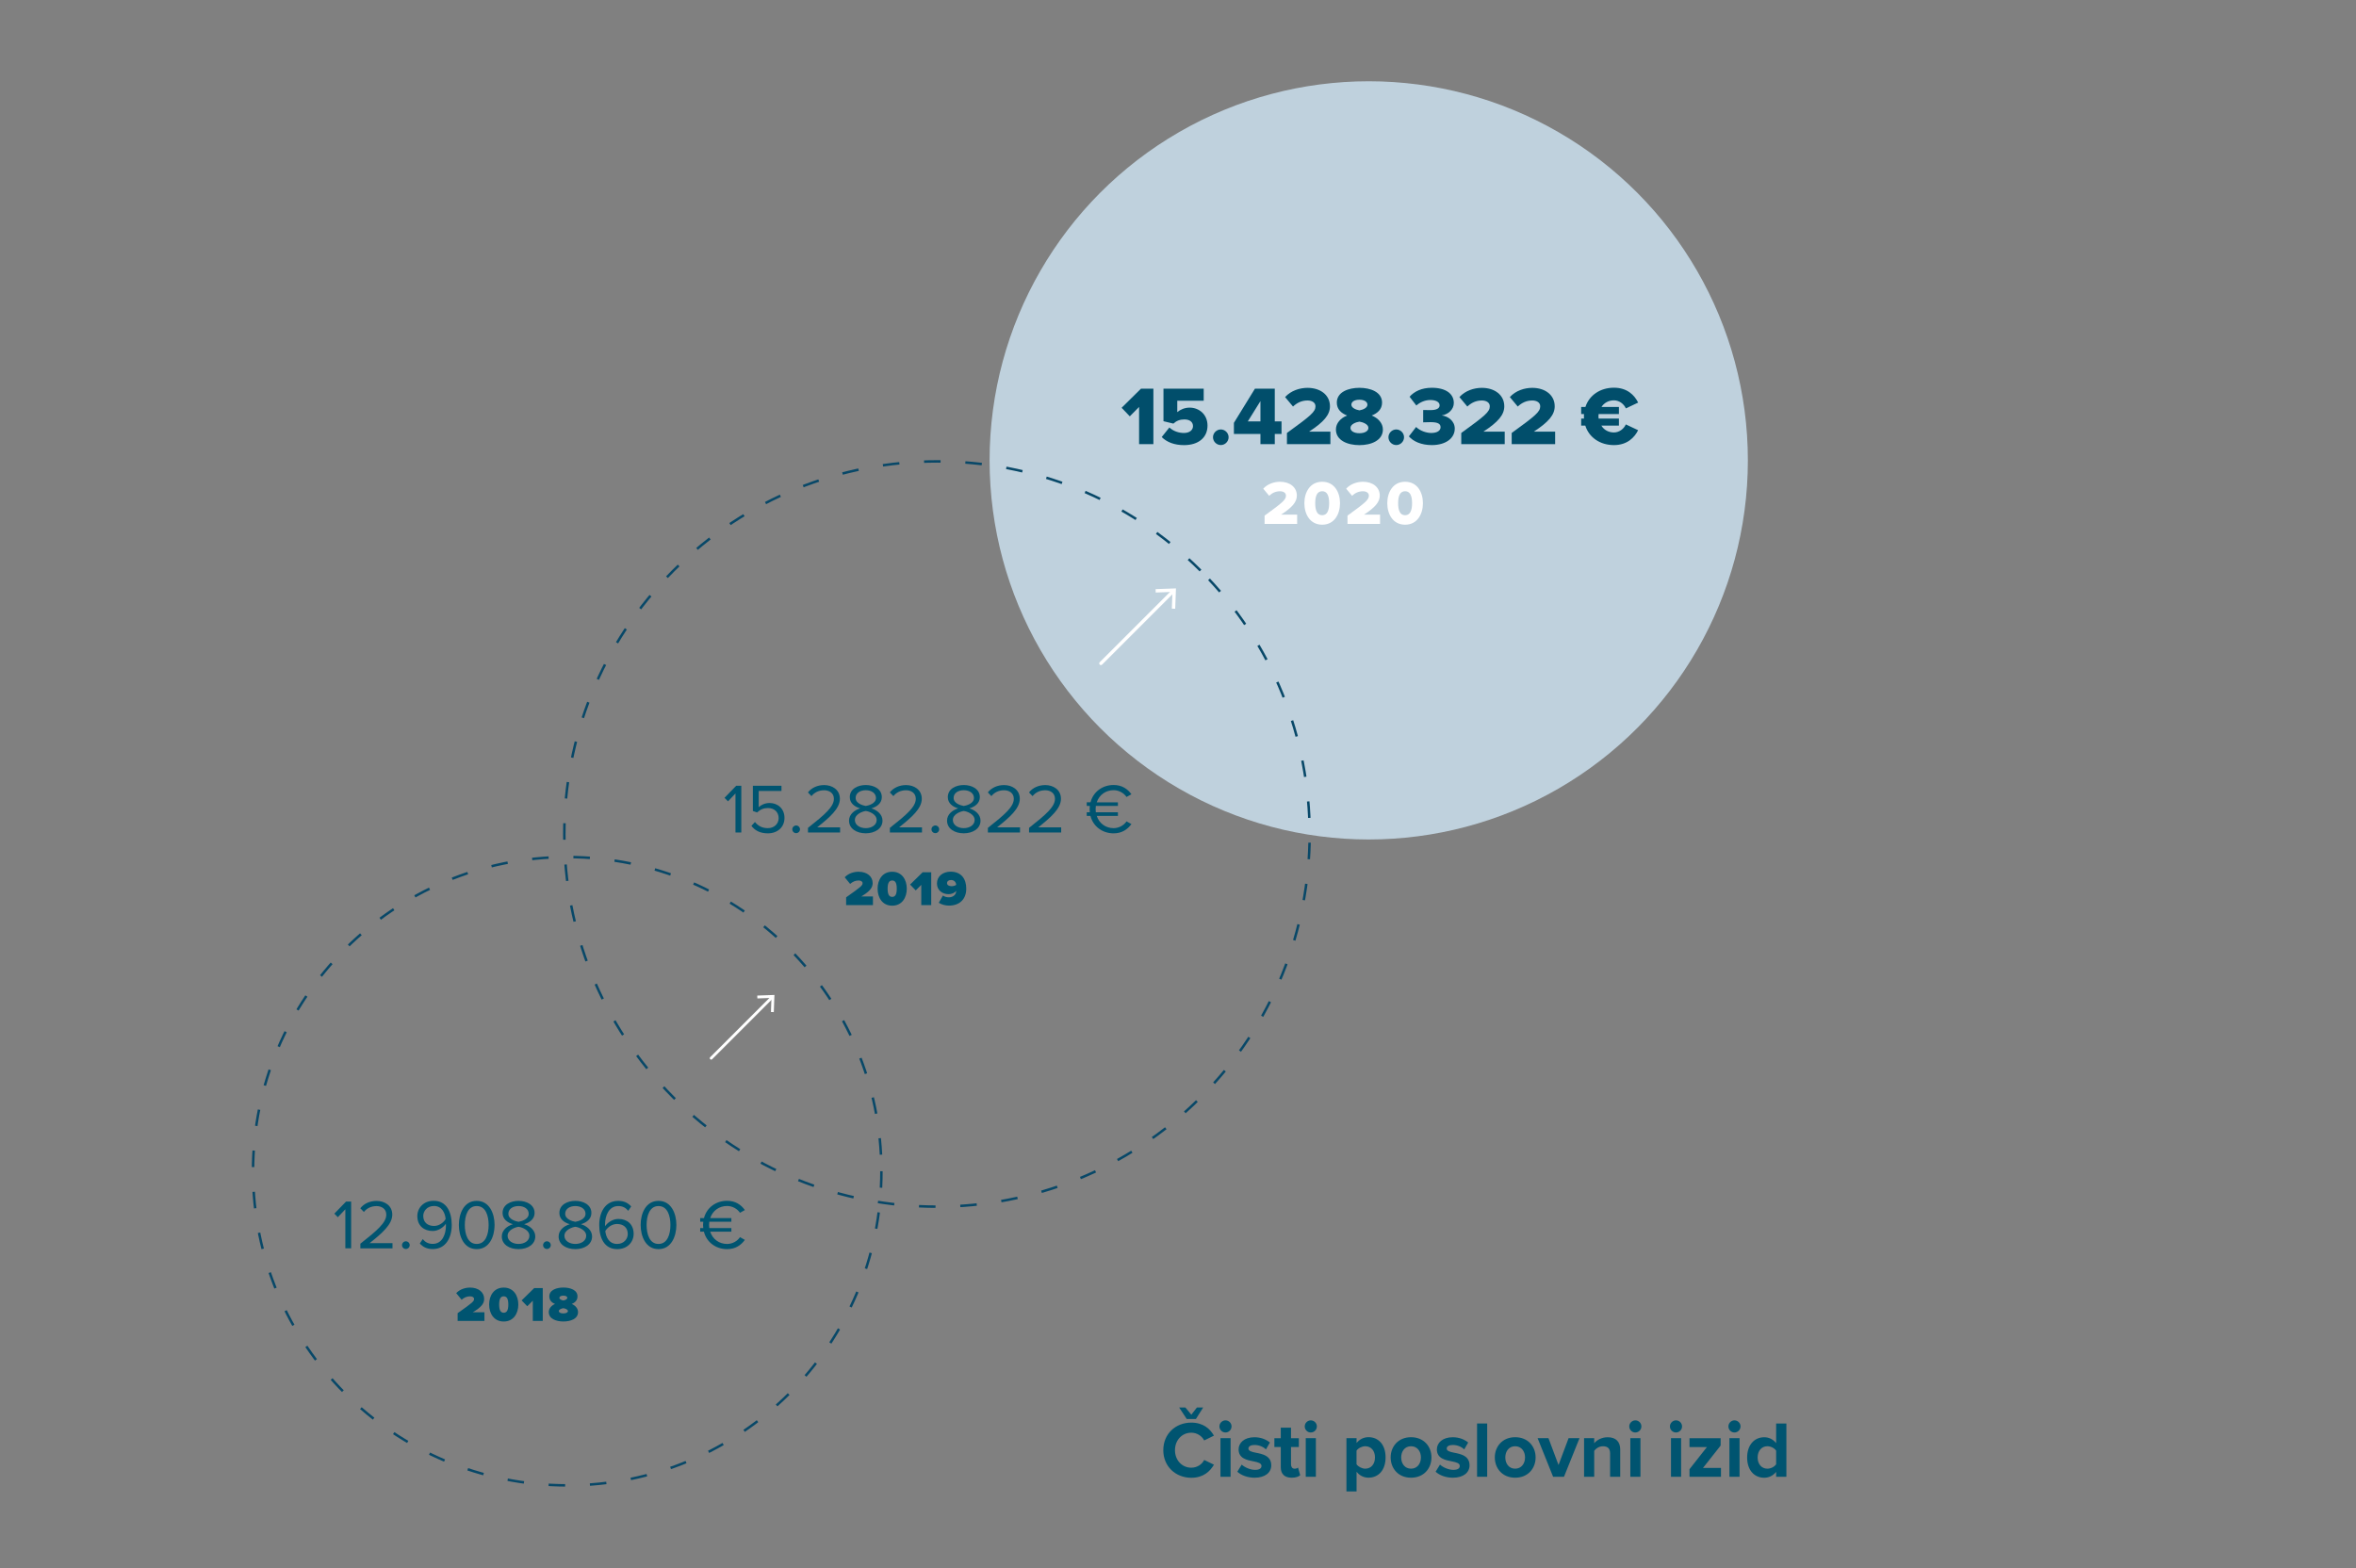 <?xml version="1.0" encoding="utf-8"?>
<!-- Generator: Adobe Illustrator 26.2.1, SVG Export Plug-In . SVG Version: 6.00 Build 0)  -->
<svg version="1.1" id="Layer_1" xmlns="http://www.w3.org/2000/svg" xmlns:xlink="http://www.w3.org/1999/xlink" x="0px" y="0px"
	 viewBox="0 0 649 432" style="enable-background:new 0 0 649 432;" xml:space="preserve">
<rect x="0" y="0" width="649" height="432" fill="#808080" stroke="none"/>
<style type="text/css">
	.st0{fill:none;}
	.st1{fill:#BFD1DD;}
	.st2{fill:#FFFFFF;}
	.st3{clip-path:url(#SVGID_00000098200643506261431460000001939702092171385020_);}
	.st4{clip-path:url(#SVGID_00000102521018837886465700000010048525938955712191_);}
	.st5{fill:none;stroke:#FFFFFF;stroke-width:0.961;stroke-miterlimit:10;}
	.st6{clip-path:url(#SVGID_00000120517361132492474440000012820737103484120759_);}
	.st7{clip-path:url(#SVGID_00000078727086795613871030000001511935442626272160_);}
	.st8{fill:none;stroke:#FFFFFF;stroke-width:0.704;stroke-miterlimit:10;}
	.st9{opacity:0.2;fill:#FFFFFF;}
	.st10{fill:none;stroke:#FFFFFF;stroke-width:0.704;stroke-linecap:round;stroke-linejoin:round;}
	.st11{fill:none;stroke:#FFFFFF;stroke-width:0.903;stroke-linecap:round;stroke-linejoin:round;}
	.st12{fill:none;stroke:#FFFFFF;stroke-width:0.787;stroke-linecap:round;stroke-linejoin:round;}
	.st13{fill:none;stroke:#FFFFFF;stroke-width:0.934;stroke-linecap:round;stroke-linejoin:round;}
	.st14{fill:none;stroke:#084868;stroke-width:0.683;stroke-miterlimit:10;stroke-dasharray:4.551,6.827;}
	.st15{fill:none;stroke:#FFFFFF;stroke-miterlimit:10;}
	.st16{fill:none;stroke:#005470;stroke-width:0.704;stroke-linecap:round;stroke-linejoin:round;}
	.st17{fill:#005470;}
	.st18{fill:#014E6B;}
	.st19{clip-path:url(#SVGID_00000160186965914155650280000004385926536346598296_);}
	.st20{fill:#06617F;}
	.st21{fill-rule:evenodd;clip-rule:evenodd;fill:#BFD1DD;}
	.st22{fill:none;stroke:#FFFFFF;stroke-width:0.381;stroke-linecap:round;stroke-linejoin:round;stroke-miterlimit:10;}
	
		.st23{fill-rule:evenodd;clip-rule:evenodd;fill:none;stroke:#FFFFFF;stroke-width:0.381;stroke-linecap:round;stroke-linejoin:round;stroke-miterlimit:10;}
</style>
<rect x="0" y="0" class="st0" width="649" height="432"/>
<circle class="st1" cx="377.04" cy="126.83" r="104.44"/>
<circle class="st14" cx="156.25" cy="322.66" r="86.55"/>
<path class="st14" d="M330.7,157.18c-40.09-40.09-105.09-40.09-145.18,0c-40.09,40.09-40.09,105.09,0,145.18
	c40.09,40.09,105.09,40.09,145.18,0C370.79,262.27,370.79,197.27,330.7,157.18z"/>
<g>
	<path class="st17" d="M202.6,229.34v-10.75l-2.06,2.18l-0.96-0.98l3.22-3.32h1.41v12.87H202.6z"/>
	<path class="st17" d="M207.97,226.45c0.85,1.08,1.97,1.7,3.55,1.7c1.76,0,2.97-1.2,2.97-2.76c0-1.7-1.22-2.78-2.95-2.78
		c-1.14,0-2.1,0.37-2.97,1.22l-1.18-0.41v-6.95h7.88v1.43h-6.27v4.48c0.62-0.62,1.72-1.16,3.01-1.16c2.14,0,4.09,1.47,4.09,4.11
		c0,2.62-1.99,4.25-4.57,4.25c-2.18,0-3.57-0.79-4.54-2.06L207.97,226.45z"/>
	<path class="st17" d="M219.31,227.41c0.58,0,1.06,0.48,1.06,1.06s-0.48,1.06-1.06,1.06c-0.58,0-1.06-0.48-1.06-1.06
		S218.73,227.41,219.31,227.41z"/>
	<path class="st17" d="M222.57,229.34v-1.27c4.63-3.65,7.14-5.79,7.14-8.01c0-1.64-1.35-2.35-2.68-2.35c-1.54,0-2.74,0.66-3.49,1.62
		l-0.98-1.02c0.98-1.29,2.66-2.03,4.48-2.03c2.14,0,4.32,1.22,4.32,3.78c0,2.63-2.66,5.02-6.25,7.86h6.31v1.43H222.57z"/>
	<path class="st17" d="M236.95,222.7c-1.49-0.42-2.86-1.39-2.86-3.09c0-2.32,2.26-3.34,4.4-3.34c2.12,0,4.42,1.02,4.42,3.34
		c0,1.7-1.39,2.66-2.88,3.09c1.6,0.48,3.07,1.66,3.07,3.38c0,2.18-2.09,3.49-4.61,3.49c-2.55,0-4.61-1.29-4.61-3.49
		C233.88,224.36,235.35,223.19,236.95,222.7z M238.5,223.42c-0.79,0.1-3.01,0.81-3.01,2.49c0,1.39,1.41,2.24,3.01,2.24
		c1.58,0,2.99-0.85,2.99-2.24C241.49,224.23,239.29,223.51,238.5,223.42z M238.5,217.7c-1.56,0-2.8,0.79-2.8,2.12
		c0,1.56,2.03,2.08,2.8,2.22c0.79-0.14,2.8-0.66,2.8-2.22C241.29,218.5,240.04,217.7,238.5,217.7z"/>
	<path class="st17" d="M245.13,229.34v-1.27c4.63-3.65,7.14-5.79,7.14-8.01c0-1.64-1.35-2.35-2.68-2.35c-1.54,0-2.74,0.66-3.49,1.62
		l-0.98-1.02c0.98-1.29,2.66-2.03,4.48-2.03c2.14,0,4.32,1.22,4.32,3.78c0,2.63-2.66,5.02-6.25,7.86h6.31v1.43H245.13z"/>
	<path class="st17" d="M257.65,227.41c0.58,0,1.06,0.48,1.06,1.06s-0.48,1.06-1.06,1.06c-0.58,0-1.06-0.48-1.06-1.06
		S257.08,227.41,257.65,227.41z"/>
	<path class="st17" d="M263.95,222.7c-1.49-0.42-2.86-1.39-2.86-3.09c0-2.32,2.26-3.34,4.4-3.34c2.12,0,4.42,1.02,4.42,3.34
		c0,1.7-1.39,2.66-2.88,3.09c1.6,0.48,3.07,1.66,3.07,3.38c0,2.18-2.08,3.49-4.61,3.49c-2.55,0-4.61-1.29-4.61-3.49
		C260.88,224.36,262.34,223.19,263.95,222.7z M265.49,223.42c-0.79,0.1-3.01,0.81-3.01,2.49c0,1.39,1.41,2.24,3.01,2.24
		c1.58,0,2.99-0.85,2.99-2.24C268.48,224.23,266.28,223.51,265.49,223.42z M265.49,217.7c-1.56,0-2.8,0.79-2.8,2.12
		c0,1.56,2.03,2.08,2.8,2.22c0.79-0.14,2.8-0.66,2.8-2.22C268.29,218.5,267.04,217.7,265.49,217.7z"/>
	<path class="st17" d="M272.13,229.34v-1.27c4.63-3.65,7.14-5.79,7.14-8.01c0-1.64-1.35-2.35-2.68-2.35c-1.54,0-2.74,0.66-3.49,1.62
		l-0.98-1.02c0.98-1.29,2.66-2.03,4.48-2.03c2.14,0,4.32,1.22,4.32,3.78c0,2.63-2.66,5.02-6.25,7.86h6.31v1.43H272.13z"/>
	<path class="st17" d="M283.47,229.34v-1.27c4.63-3.65,7.14-5.79,7.14-8.01c0-1.64-1.35-2.35-2.68-2.35c-1.54,0-2.74,0.66-3.49,1.62
		l-0.98-1.02c0.98-1.29,2.66-2.03,4.48-2.03c2.14,0,4.32,1.22,4.32,3.78c0,2.63-2.66,5.02-6.25,7.86h6.31v1.43H283.47z"/>
	<path class="st17" d="M310.32,226.28l1.35,0.75c-1.08,1.47-2.61,2.55-4.9,2.55c-3.09,0-5.64-1.89-6.39-4.81h-1.02v-1h0.85
		c-0.04-0.27-0.06-0.56-0.06-0.85c0-0.31,0.02-0.6,0.06-0.89h-0.85v-1h1.04c0.75-2.9,3.3-4.77,6.37-4.77c2.3,0,3.86,1.1,4.9,2.55
		l-1.35,0.75c-0.73-1.08-2.08-1.87-3.55-1.87c-2.18,0-3.98,1.29-4.65,3.34h5.83v1h-6.08c-0.04,0.29-0.06,0.58-0.06,0.89
		c0,0.29,0.02,0.58,0.06,0.85h6.08v1h-5.83c0.66,2.05,2.45,3.38,4.65,3.38C308.23,228.15,309.58,227.38,310.32,226.28z"/>
	<path class="st17" d="M233.08,249.34v-2.13c4.14-2.92,4.53-3.26,4.53-3.93c0-0.43-0.46-0.71-1.1-0.71c-0.91,0-1.64,0.35-2.33,0.94
		l-1.49-1.82c1.04-1.11,2.56-1.53,3.82-1.53c2.35,0,3.88,1.3,3.88,3.12c0,1.23-0.71,2.25-3.13,3.68h3.21v2.39H233.08z"/>
	<path class="st17" d="M245.77,240.16c2.7,0,4.02,2.21,4.02,4.67c0,2.46-1.32,4.68-4.02,4.68s-4.02-2.22-4.02-4.68
		C241.75,242.37,243.07,240.16,245.77,240.16z M245.77,242.57c-0.87,0-1.26,0.72-1.26,2.25s0.39,2.27,1.26,2.27
		c0.87,0,1.26-0.73,1.26-2.27S246.64,242.57,245.77,242.57z"/>
	<path class="st17" d="M253.78,249.34v-5.56l-1.53,1.52l-1.55-1.61l3.46-3.39h2.36v9.05H253.78z"/>
	<path class="st17" d="M259.75,246.71c0.52,0.37,1,0.49,1.67,0.49c1.03,0,1.98-0.65,1.98-1.75v-0.03c-0.46,0.6-1.28,0.92-2.1,0.92
		c-1.63,0-3.2-1.02-3.2-2.94c0-1.97,1.62-3.26,3.76-3.26c2.97,0,4.31,2.02,4.31,4.67c0,3.02-1.94,4.68-4.75,4.68
		c-1.03,0-2.1-0.3-2.82-0.79L259.75,246.71z M261.97,242.44c-0.71,0-1.1,0.39-1.1,0.83c0,0.64,0.65,0.87,1.26,0.87
		c0.46,0,0.89-0.11,1.28-0.37C263.36,243.16,262.98,242.44,261.97,242.44z"/>
</g>
<g>
	<path class="st17" d="M95.13,343.9v-10.75l-2.07,2.18l-0.96-0.98l3.22-3.32h1.41v12.87H95.13z"/>
	<path class="st17" d="M99.27,343.9v-1.27c4.63-3.65,7.14-5.79,7.14-8.01c0-1.64-1.35-2.35-2.68-2.35c-1.54,0-2.74,0.66-3.49,1.62
		l-0.98-1.02c0.98-1.29,2.66-2.03,4.48-2.03c2.14,0,4.32,1.22,4.32,3.78c0,2.63-2.66,5.02-6.25,7.86h6.31v1.43H99.27z"/>
	<path class="st17" d="M111.8,341.97c0.58,0,1.06,0.48,1.06,1.06s-0.48,1.06-1.06,1.06c-0.58,0-1.06-0.48-1.06-1.06
		S111.22,341.97,111.8,341.97z"/>
	<path class="st17" d="M116.45,341.37c0.66,0.77,1.43,1.31,2.76,1.31c2.61,0,3.63-2.61,3.63-5.04c0-0.17,0-0.35-0.02-0.52
		c-0.56,0.89-1.99,2.01-3.63,2.01c-2.32,0-4.23-1.37-4.23-4.11c0-2.22,1.7-4.21,4.5-4.21c3.61,0,4.98,3.15,4.98,6.66
		c0,3.47-1.62,6.64-5.23,6.64c-1.64,0-2.76-0.62-3.57-1.54L116.45,341.37z M119.54,332.24c-1.97,0-2.95,1.51-2.95,2.72
		c0,1.89,1.31,2.78,2.97,2.78c1.27,0,2.53-0.77,3.2-1.91C122.62,334.23,121.77,332.24,119.54,332.24z"/>
	<path class="st17" d="M131.32,330.83c3.51,0,4.92,3.49,4.92,6.64c0,3.13-1.41,6.66-4.92,6.66c-3.53,0-4.92-3.53-4.92-6.66
		C126.4,334.33,127.79,330.83,131.32,330.83z M131.32,332.26c-2.45,0-3.28,2.64-3.28,5.21s0.83,5.23,3.28,5.23s3.28-2.66,3.28-5.23
		S133.78,332.26,131.32,332.26z"/>
	<path class="st17" d="M141.3,337.26c-1.49-0.42-2.86-1.39-2.86-3.09c0-2.32,2.26-3.34,4.4-3.34c2.12,0,4.42,1.02,4.42,3.34
		c0,1.7-1.39,2.66-2.88,3.09c1.6,0.48,3.07,1.66,3.07,3.38c0,2.18-2.08,3.49-4.61,3.49c-2.55,0-4.61-1.29-4.61-3.49
		C138.23,338.92,139.7,337.74,141.3,337.26z M142.84,337.97c-0.79,0.1-3.01,0.81-3.01,2.49c0,1.39,1.41,2.24,3.01,2.24
		c1.58,0,2.99-0.85,2.99-2.24C145.84,338.78,143.63,338.07,142.84,337.97z M142.84,332.26c-1.56,0-2.8,0.79-2.8,2.12
		c0,1.56,2.03,2.08,2.8,2.22c0.79-0.14,2.8-0.66,2.8-2.22C145.64,333.05,144.39,332.26,142.84,332.26z"/>
	<path class="st17" d="M150.66,341.97c0.58,0,1.06,0.48,1.06,1.06s-0.48,1.06-1.06,1.06c-0.58,0-1.06-0.48-1.06-1.06
		S150.08,341.97,150.66,341.97z"/>
	<path class="st17" d="M156.95,337.26c-1.49-0.42-2.86-1.39-2.86-3.09c0-2.32,2.26-3.34,4.4-3.34c2.12,0,4.42,1.02,4.42,3.34
		c0,1.7-1.39,2.66-2.88,3.09c1.6,0.48,3.07,1.66,3.07,3.38c0,2.18-2.09,3.49-4.61,3.49c-2.55,0-4.61-1.29-4.61-3.49
		C153.88,338.92,155.35,337.74,156.95,337.26z M158.49,337.97c-0.79,0.1-3.01,0.81-3.01,2.49c0,1.39,1.41,2.24,3.01,2.24
		c1.58,0,2.99-0.85,2.99-2.24C161.48,338.78,159.29,338.07,158.49,337.97z M158.49,332.26c-1.56,0-2.8,0.79-2.8,2.12
		c0,1.56,2.03,2.08,2.8,2.22c0.79-0.14,2.8-0.66,2.8-2.22C161.29,333.05,160.04,332.26,158.49,332.26z"/>
	<path class="st17" d="M170.3,330.83c1.66,0,2.78,0.64,3.57,1.54l-0.81,1.2c-0.66-0.77-1.41-1.31-2.76-1.31
		c-2.49,0-3.63,2.53-3.63,5.06c0,0.17,0,0.33,0.02,0.5c0.56-0.89,1.99-2.01,3.65-2.01c2.32,0,4.21,1.37,4.21,4.11
		c0,2.24-1.7,4.21-4.52,4.21c-3.59,0-4.96-3.15-4.96-6.64C165.07,334,166.69,330.83,170.3,330.83z M169.96,337.2
		c-1.27,0-2.51,0.79-3.22,1.93c0.15,1.6,1,3.57,3.24,3.57c1.99,0,2.95-1.49,2.95-2.72C172.93,338.09,171.62,337.2,169.96,337.2z"/>
	<path class="st17" d="M181.4,330.83c3.51,0,4.92,3.49,4.92,6.64c0,3.13-1.41,6.66-4.92,6.66c-3.53,0-4.92-3.53-4.92-6.66
		C176.47,334.33,177.87,330.83,181.4,330.83z M181.4,332.26c-2.45,0-3.28,2.64-3.28,5.21s0.83,5.23,3.28,5.23
		c2.45,0,3.28-2.66,3.28-5.23S183.85,332.26,181.4,332.26z"/>
	<path class="st17" d="M203.84,340.83l1.35,0.75c-1.08,1.47-2.61,2.55-4.9,2.55c-3.09,0-5.64-1.89-6.39-4.81h-1.02v-1h0.85
		c-0.04-0.27-0.06-0.56-0.06-0.85c0-0.31,0.02-0.6,0.06-0.89h-0.85v-1h1.04c0.75-2.9,3.3-4.77,6.37-4.77c2.3,0,3.86,1.1,4.9,2.55
		l-1.35,0.75c-0.73-1.08-2.08-1.87-3.55-1.87c-2.18,0-3.98,1.29-4.65,3.34h5.83v1h-6.08c-0.04,0.29-0.06,0.58-0.06,0.89
		c0,0.29,0.02,0.58,0.06,0.85h6.08v1h-5.83c0.66,2.05,2.45,3.38,4.65,3.38C201.76,342.7,203.11,341.93,203.84,340.83z"/>
	<path class="st17" d="M126.06,363.9v-2.13c4.14-2.92,4.53-3.26,4.53-3.93c0-0.43-0.46-0.71-1.1-0.71c-0.91,0-1.64,0.35-2.33,0.94
		l-1.49-1.82c1.04-1.11,2.56-1.53,3.82-1.53c2.35,0,3.88,1.3,3.88,3.12c0,1.23-0.71,2.25-3.13,3.68h3.21v2.39H126.06z"/>
	<path class="st17" d="M138.76,354.72c2.7,0,4.02,2.21,4.02,4.67c0,2.46-1.32,4.68-4.02,4.68s-4.02-2.22-4.02-4.68
		C134.74,356.93,136.06,354.72,138.76,354.72z M138.76,357.13c-0.87,0-1.26,0.72-1.26,2.25s0.39,2.27,1.26,2.27
		c0.87,0,1.26-0.73,1.26-2.27S139.63,357.13,138.76,357.13z"/>
	<path class="st17" d="M146.77,363.9v-5.56l-1.53,1.52l-1.55-1.61l3.46-3.39h2.36v9.05H146.77z"/>
	<path class="st17" d="M152.89,359.23c-0.95-0.39-1.57-1.03-1.57-2.09c0-1.78,2.02-2.43,3.88-2.43c1.86,0,3.88,0.65,3.88,2.43
		c0,1.06-0.64,1.7-1.59,2.09c1.03,0.43,1.74,1.28,1.74,2.25c0,1.84-2.02,2.58-4.03,2.58c-2.01,0-4.03-0.73-4.03-2.58
		C151.16,360.51,151.86,359.67,152.89,359.23z M155.19,360.4c-0.58,0.08-1.25,0.37-1.25,0.79c0,0.39,0.47,0.65,1.25,0.65
		c0.75,0,1.25-0.26,1.25-0.65C156.44,360.77,155.76,360.48,155.19,360.4z M155.19,356.94c-0.69,0-1.1,0.26-1.1,0.61
		c0,0.35,0.54,0.64,1.1,0.72c0.55-0.08,1.08-0.37,1.08-0.72C156.28,357.2,155.87,356.94,155.19,356.94z"/>
</g>
<line class="st12" x1="212.73" y1="274.7" x2="195.91" y2="291.52"/>
<polygon class="st2" points="208.6,274.27 208.63,275.06 212.51,274.92 212.37,278.8 213.16,278.83 213.33,274.1 "/>
<g>
	<g>
		<path class="st18" d="M313.78,122.35v-10.24l-2.56,2.59l-2.25-2.36l5.34-5.27h3.41v15.28H313.78z"/>
		<path class="st18" d="M322.12,117.77c1.05,0.98,2.54,1.51,4.01,1.51c1.67,0,2.5-0.89,2.5-1.88c0-1.08-0.8-1.85-2.38-1.85
			c-1.21,0-2.18,0.37-3.02,1.15l-2.73-0.66v-8.96h11.08v3.32h-7.28v3.14c0.87-0.73,2.06-1.24,3.41-1.24c2.61,0,4.92,1.88,4.92,4.95
			c0,3.3-2.5,5.38-6.46,5.38c-2.7,0-4.74-0.82-6.16-2.22L322.12,117.77z"/>
		<path class="st18" d="M336.29,118.31c1.17,0,2.15,0.98,2.15,2.15c0,1.17-0.98,2.15-2.15,2.15s-2.15-0.98-2.15-2.15
			C334.14,119.3,335.12,118.31,336.29,118.31z"/>
		<path class="st18" d="M347.21,122.35v-2.79h-7.31v-3.07l5.79-9.41h5.47v9.02h1.86v3.46h-1.86v2.79H347.21z M347.21,110.5
			l-3.48,5.59h3.48V110.5z"/>
		<path class="st18" d="M354.51,122.35v-3.07c6.62-4.79,7.86-5.84,7.86-7.35c0-1.05-0.98-1.6-2.18-1.6c-1.63,0-2.91,0.64-4.01,1.67
			l-2.18-2.61c1.63-1.79,4.05-2.54,6.18-2.54c3.6,0,6.18,2.02,6.18,5.08c0,2.34-1.67,4.33-5.77,6.99h5.89v3.44H354.51z"/>
		<path class="st18" d="M371.09,114.47c-1.63-0.62-2.84-1.72-2.84-3.55c0-2.95,3.23-4.08,6.23-4.08c2.98,0,6.23,1.12,6.23,4.08
			c0,1.83-1.24,2.93-2.86,3.55c1.76,0.69,3.09,2.11,3.09,3.85c0,2.98-3.16,4.31-6.46,4.31s-6.48-1.31-6.48-4.31
			C368,116.57,369.33,115.15,371.09,114.47z M374.48,116.16c-0.98,0.14-2.47,0.71-2.47,1.72c0,0.89,1.01,1.47,2.47,1.47
			c1.42,0,2.47-0.57,2.47-1.47C376.95,116.87,375.44,116.3,374.48,116.16z M374.48,110.12c-1.35,0-2.22,0.55-2.22,1.37
			c0,0.89,1.28,1.4,2.22,1.56c0.94-0.16,2.2-0.66,2.2-1.56C376.68,110.67,375.79,110.12,374.48,110.12z"/>
		<path class="st18" d="M384.62,118.31c1.17,0,2.15,0.98,2.15,2.15c0,1.17-0.98,2.15-2.15,2.15s-2.15-0.98-2.15-2.15
			C382.47,119.3,383.45,118.31,384.62,118.31z"/>
		<path class="st18" d="M390.09,117.63c1.1,1.08,2.84,1.65,4.17,1.65c1.7,0,2.57-0.69,2.57-1.58s-0.64-1.4-2.73-1.4
			c-0.66,0-1.83,0.02-2.06,0.05v-3.39c0.3,0.02,1.49,0.02,2.06,0.02c1.58,0,2.47-0.46,2.47-1.31c0-0.96-1.1-1.47-2.57-1.47
			c-1.4,0-2.77,0.57-3.85,1.51l-1.86-2.41c1.28-1.44,3.3-2.47,6.12-2.47c3.89,0,6.07,1.67,6.07,4.19c0,1.79-1.53,3.14-3.34,3.44
			c1.63,0.16,3.6,1.42,3.6,3.62c0,2.68-2.52,4.54-6.32,4.54c-2.93,0-5.13-1.03-6.32-2.4L390.09,117.63z"/>
		<path class="st18" d="M402.53,122.35v-3.07c6.62-4.79,7.86-5.84,7.86-7.35c0-1.05-0.98-1.6-2.18-1.6c-1.63,0-2.91,0.64-4.01,1.67
			l-2.18-2.61c1.63-1.79,4.05-2.54,6.18-2.54c3.6,0,6.18,2.02,6.18,5.08c0,2.34-1.67,4.33-5.77,6.99h5.89v3.44H402.53z"/>
		<path class="st18" d="M416.42,122.35v-3.07c6.62-4.79,7.86-5.84,7.86-7.35c0-1.05-0.98-1.6-2.18-1.6c-1.63,0-2.91,0.64-4.01,1.67
			l-2.18-2.61c1.63-1.79,4.05-2.54,6.18-2.54c3.6,0,6.18,2.02,6.18,5.08c0,2.34-1.67,4.33-5.77,6.99h5.89v3.44H416.42z"/>
		<path class="st18" d="M447.86,116.92l3.39,1.6c-0.98,1.97-2.98,4.1-6.67,4.1c-3.78,0-6.85-2.08-7.88-5.36h-1.14v-1.95h0.78
			c-0.02-0.21-0.02-0.39-0.02-0.6c0-0.23,0-0.44,0.02-0.64h-0.78v-1.95h1.17c1.05-3.25,4.1-5.31,7.86-5.31
			c3.69,0,5.66,2.08,6.67,4.1l-3.39,1.6c-0.53-1.21-1.81-2.22-3.28-2.22c-1.49,0-2.73,0.71-3.44,1.83h4.81v1.95h-5.59
			c-0.02,0.21-0.05,0.41-0.05,0.64c0,0.21,0.02,0.39,0.05,0.6h5.59v1.95h-4.83c0.69,1.15,1.95,1.88,3.46,1.88
			C446.05,119.14,447.34,118.13,447.86,116.92z"/>
		<path class="st2" d="M348.35,144.35v-2.3c4.96-3.59,5.89-4.38,5.89-5.51c0-0.79-0.74-1.2-1.63-1.2c-1.22,0-2.18,0.48-3,1.25
			l-1.63-1.96c1.22-1.34,3.04-1.91,4.63-1.91c2.7,0,4.63,1.51,4.63,3.81c0,1.75-1.25,3.24-4.33,5.24h4.41v2.57H348.35z"/>
		<path class="st2" d="M364.22,132.72c3.35,0,4.91,2.88,4.91,5.91c0,3.02-1.56,5.92-4.91,5.92c-3.35,0-4.91-2.9-4.91-5.92
			C359.31,135.61,360.88,132.72,364.22,132.72z M364.22,135.33c-1.37,0-1.92,1.27-1.92,3.3s0.55,3.31,1.92,3.31
			c1.37,0,1.92-1.29,1.92-3.31S365.6,135.33,364.22,135.33z"/>
		<path class="st2" d="M371.19,144.35v-2.3c4.96-3.59,5.89-4.38,5.89-5.51c0-0.79-0.74-1.2-1.63-1.2c-1.22,0-2.18,0.48-3,1.25
			l-1.63-1.96c1.22-1.34,3.04-1.91,4.63-1.91c2.7,0,4.63,1.51,4.63,3.81c0,1.75-1.25,3.24-4.33,5.24h4.41v2.57H371.19z"/>
		<path class="st2" d="M387.06,132.72c3.35,0,4.91,2.88,4.91,5.91c0,3.02-1.56,5.92-4.91,5.92c-3.35,0-4.91-2.9-4.91-5.92
			C382.15,135.61,383.72,132.72,387.06,132.72z M387.06,135.33c-1.37,0-1.92,1.27-1.92,3.3s0.55,3.31,1.92,3.31
			c1.37,0,1.92-1.29,1.92-3.31S388.44,135.33,387.06,135.33z"/>
	</g>
</g>
<g>
	<g>
		<path class="st17" d="M320.45,399.51c0-4.51,3.41-7.59,7.7-7.59c3.34,0,5.21,1.76,6.25,3.59l-2.68,1.32
			c-0.62-1.19-1.94-2.13-3.56-2.13c-2.55,0-4.49,2.05-4.49,4.82s1.94,4.82,4.49,4.82c1.63,0,2.95-0.92,3.56-2.13l2.68,1.3
			c-1.06,1.83-2.9,3.61-6.25,3.61C323.86,407.1,320.45,404.02,320.45,399.51z M326.91,390.93l-2.09-3.17h1.72l1.63,1.98l1.54-1.98
			h1.72l-2,3.17H326.91z"/>
		<path class="st17" d="M335.91,392.97c0-0.92,0.77-1.67,1.67-1.67c0.92,0,1.67,0.75,1.67,1.67c0,0.92-0.75,1.67-1.67,1.67
			C336.68,394.65,335.91,393.9,335.91,392.97z M336.2,406.84v-10.63h2.79v10.63H336.2z"/>
		<path class="st17" d="M342.05,403.49c0.77,0.73,2.35,1.45,3.67,1.45c1.21,0,1.78-0.42,1.78-1.08c0-0.75-0.92-1.01-2.13-1.25
			c-1.83-0.35-4.18-0.79-4.18-3.32c0-1.78,1.56-3.34,4.36-3.34c1.8,0,3.23,0.62,4.27,1.45l-1.1,1.91c-0.64-0.68-1.85-1.23-3.15-1.23
			c-1.01,0-1.67,0.37-1.67,0.99c0,0.66,0.84,0.9,2.02,1.14c1.83,0.35,4.27,0.84,4.27,3.48c0,1.96-1.65,3.41-4.6,3.41
			c-1.85,0-3.63-0.62-4.75-1.65L342.05,403.49z"/>
		<path class="st17" d="M352.81,404.19v-5.54h-1.76v-2.44h1.76v-2.9h2.82v2.9h2.16v2.44h-2.16v4.8c0,0.66,0.35,1.17,0.97,1.17
			c0.42,0,0.81-0.15,0.97-0.31l0.59,2.11c-0.42,0.37-1.17,0.68-2.33,0.68C353.86,407.1,352.81,406.09,352.81,404.19z"/>
		<path class="st17" d="M359.41,392.97c0-0.92,0.77-1.67,1.67-1.67c0.92,0,1.67,0.75,1.67,1.67c0,0.92-0.75,1.67-1.67,1.67
			C360.18,394.65,359.41,393.9,359.41,392.97z M359.69,406.84v-10.63h2.79v10.63H359.69z"/>
		<path class="st17" d="M373.69,410.88h-2.79v-14.68h2.79v1.34c0.81-1.03,1.98-1.61,3.28-1.61c2.73,0,4.71,2.02,4.71,5.57
			s-1.98,5.59-4.71,5.59c-1.25,0-2.42-0.53-3.28-1.63V410.88z M376.08,398.43c-0.9,0-1.94,0.53-2.4,1.21v3.76
			c0.46,0.66,1.5,1.21,2.4,1.21c1.61,0,2.68-1.25,2.68-3.1C378.77,399.68,377.69,398.43,376.08,398.43z"/>
		<path class="st17" d="M383.08,401.51c0-3.01,2.11-5.57,5.61-5.57c3.52,0,5.63,2.55,5.63,5.57c0,3.04-2.11,5.59-5.63,5.59
			C385.19,407.1,383.08,404.55,383.08,401.51z M391.42,401.51c0-1.65-0.99-3.08-2.73-3.08c-1.74,0-2.71,1.43-2.71,3.08
			c0,1.67,0.97,3.1,2.71,3.1C390.43,404.61,391.42,403.18,391.42,401.51z"/>
		<path class="st17" d="M396.67,403.49c0.77,0.73,2.35,1.45,3.67,1.45c1.21,0,1.78-0.42,1.78-1.08c0-0.75-0.92-1.01-2.13-1.25
			c-1.83-0.35-4.18-0.79-4.18-3.32c0-1.78,1.56-3.34,4.36-3.34c1.8,0,3.23,0.62,4.27,1.45l-1.1,1.91c-0.64-0.68-1.85-1.23-3.15-1.23
			c-1.01,0-1.67,0.37-1.67,0.99c0,0.66,0.84,0.9,2.02,1.14c1.83,0.35,4.27,0.84,4.27,3.48c0,1.96-1.65,3.41-4.6,3.41
			c-1.85,0-3.63-0.62-4.75-1.65L396.67,403.49z"/>
		<path class="st17" d="M406.88,406.84v-14.68h2.79v14.68H406.88z"/>
		<path class="st17" d="M411.77,401.51c0-3.01,2.11-5.57,5.61-5.57c3.52,0,5.63,2.55,5.63,5.57c0,3.04-2.11,5.59-5.63,5.59
			C413.88,407.1,411.77,404.55,411.77,401.51z M420.1,401.51c0-1.65-0.99-3.08-2.73-3.08c-1.74,0-2.71,1.43-2.71,3.08
			c0,1.67,0.97,3.1,2.71,3.1C419.11,404.61,420.1,403.18,420.1,401.51z"/>
		<path class="st17" d="M427.83,406.84l-4.27-10.63h2.99l2.77,7.39l2.77-7.39h3.01l-4.27,10.63H427.83z"/>
		<path class="st17" d="M443.53,406.84v-6.42c0-1.47-0.77-1.98-1.96-1.98c-1.1,0-1.96,0.62-2.42,1.25v7.15h-2.79v-10.63h2.79v1.39
			c0.68-0.81,1.98-1.65,3.72-1.65c2.33,0,3.45,1.32,3.45,3.39v7.5H443.53z"/>
		<path class="st17" d="M448.81,392.97c0-0.92,0.77-1.67,1.67-1.67c0.92,0,1.67,0.75,1.67,1.67c0,0.92-0.75,1.67-1.67,1.67
			C449.58,394.65,448.81,393.9,448.81,392.97z M449.1,406.84v-10.63h2.79v10.63H449.1z"/>
		<path class="st17" d="M460.01,392.97c0-0.92,0.77-1.67,1.67-1.67c0.92,0,1.67,0.75,1.67,1.67c0,0.92-0.75,1.67-1.67,1.67
			C460.78,394.65,460.01,393.9,460.01,392.97z M460.3,406.84v-10.63h2.79v10.63H460.3z"/>
		<path class="st17" d="M465.4,406.84v-2.09l4.8-6.09h-4.8v-2.44h8.58v2.02l-4.86,6.16h4.95v2.44H465.4z"/>
		<path class="st17" d="M476.12,392.97c0-0.92,0.77-1.67,1.67-1.67c0.92,0,1.67,0.75,1.67,1.67c0,0.92-0.75,1.67-1.67,1.67
			C476.88,394.65,476.12,393.9,476.12,392.97z M476.4,406.84v-10.63h2.79v10.63H476.4z"/>
		<path class="st17" d="M489.27,406.84v-1.34c-0.84,1.03-2,1.61-3.28,1.61c-2.68,0-4.71-2.02-4.71-5.57c0-3.48,2-5.59,4.71-5.59
			c1.25,0,2.44,0.55,3.28,1.63v-5.41h2.82v14.68H489.27z M489.27,399.64c-0.48-0.7-1.47-1.21-2.42-1.21c-1.58,0-2.68,1.25-2.68,3.1
			c0,1.83,1.1,3.08,2.68,3.08c0.95,0,1.94-0.51,2.42-1.21V399.64z"/>
	</g>
</g>
<line class="st13" x1="323.22" y1="162.81" x2="303.27" y2="182.76"/>
<polygon class="st2" points="318.33,162.3 318.36,163.24 322.97,163.07 322.8,167.67 323.73,167.71 323.94,162.1 "/>
</svg>

